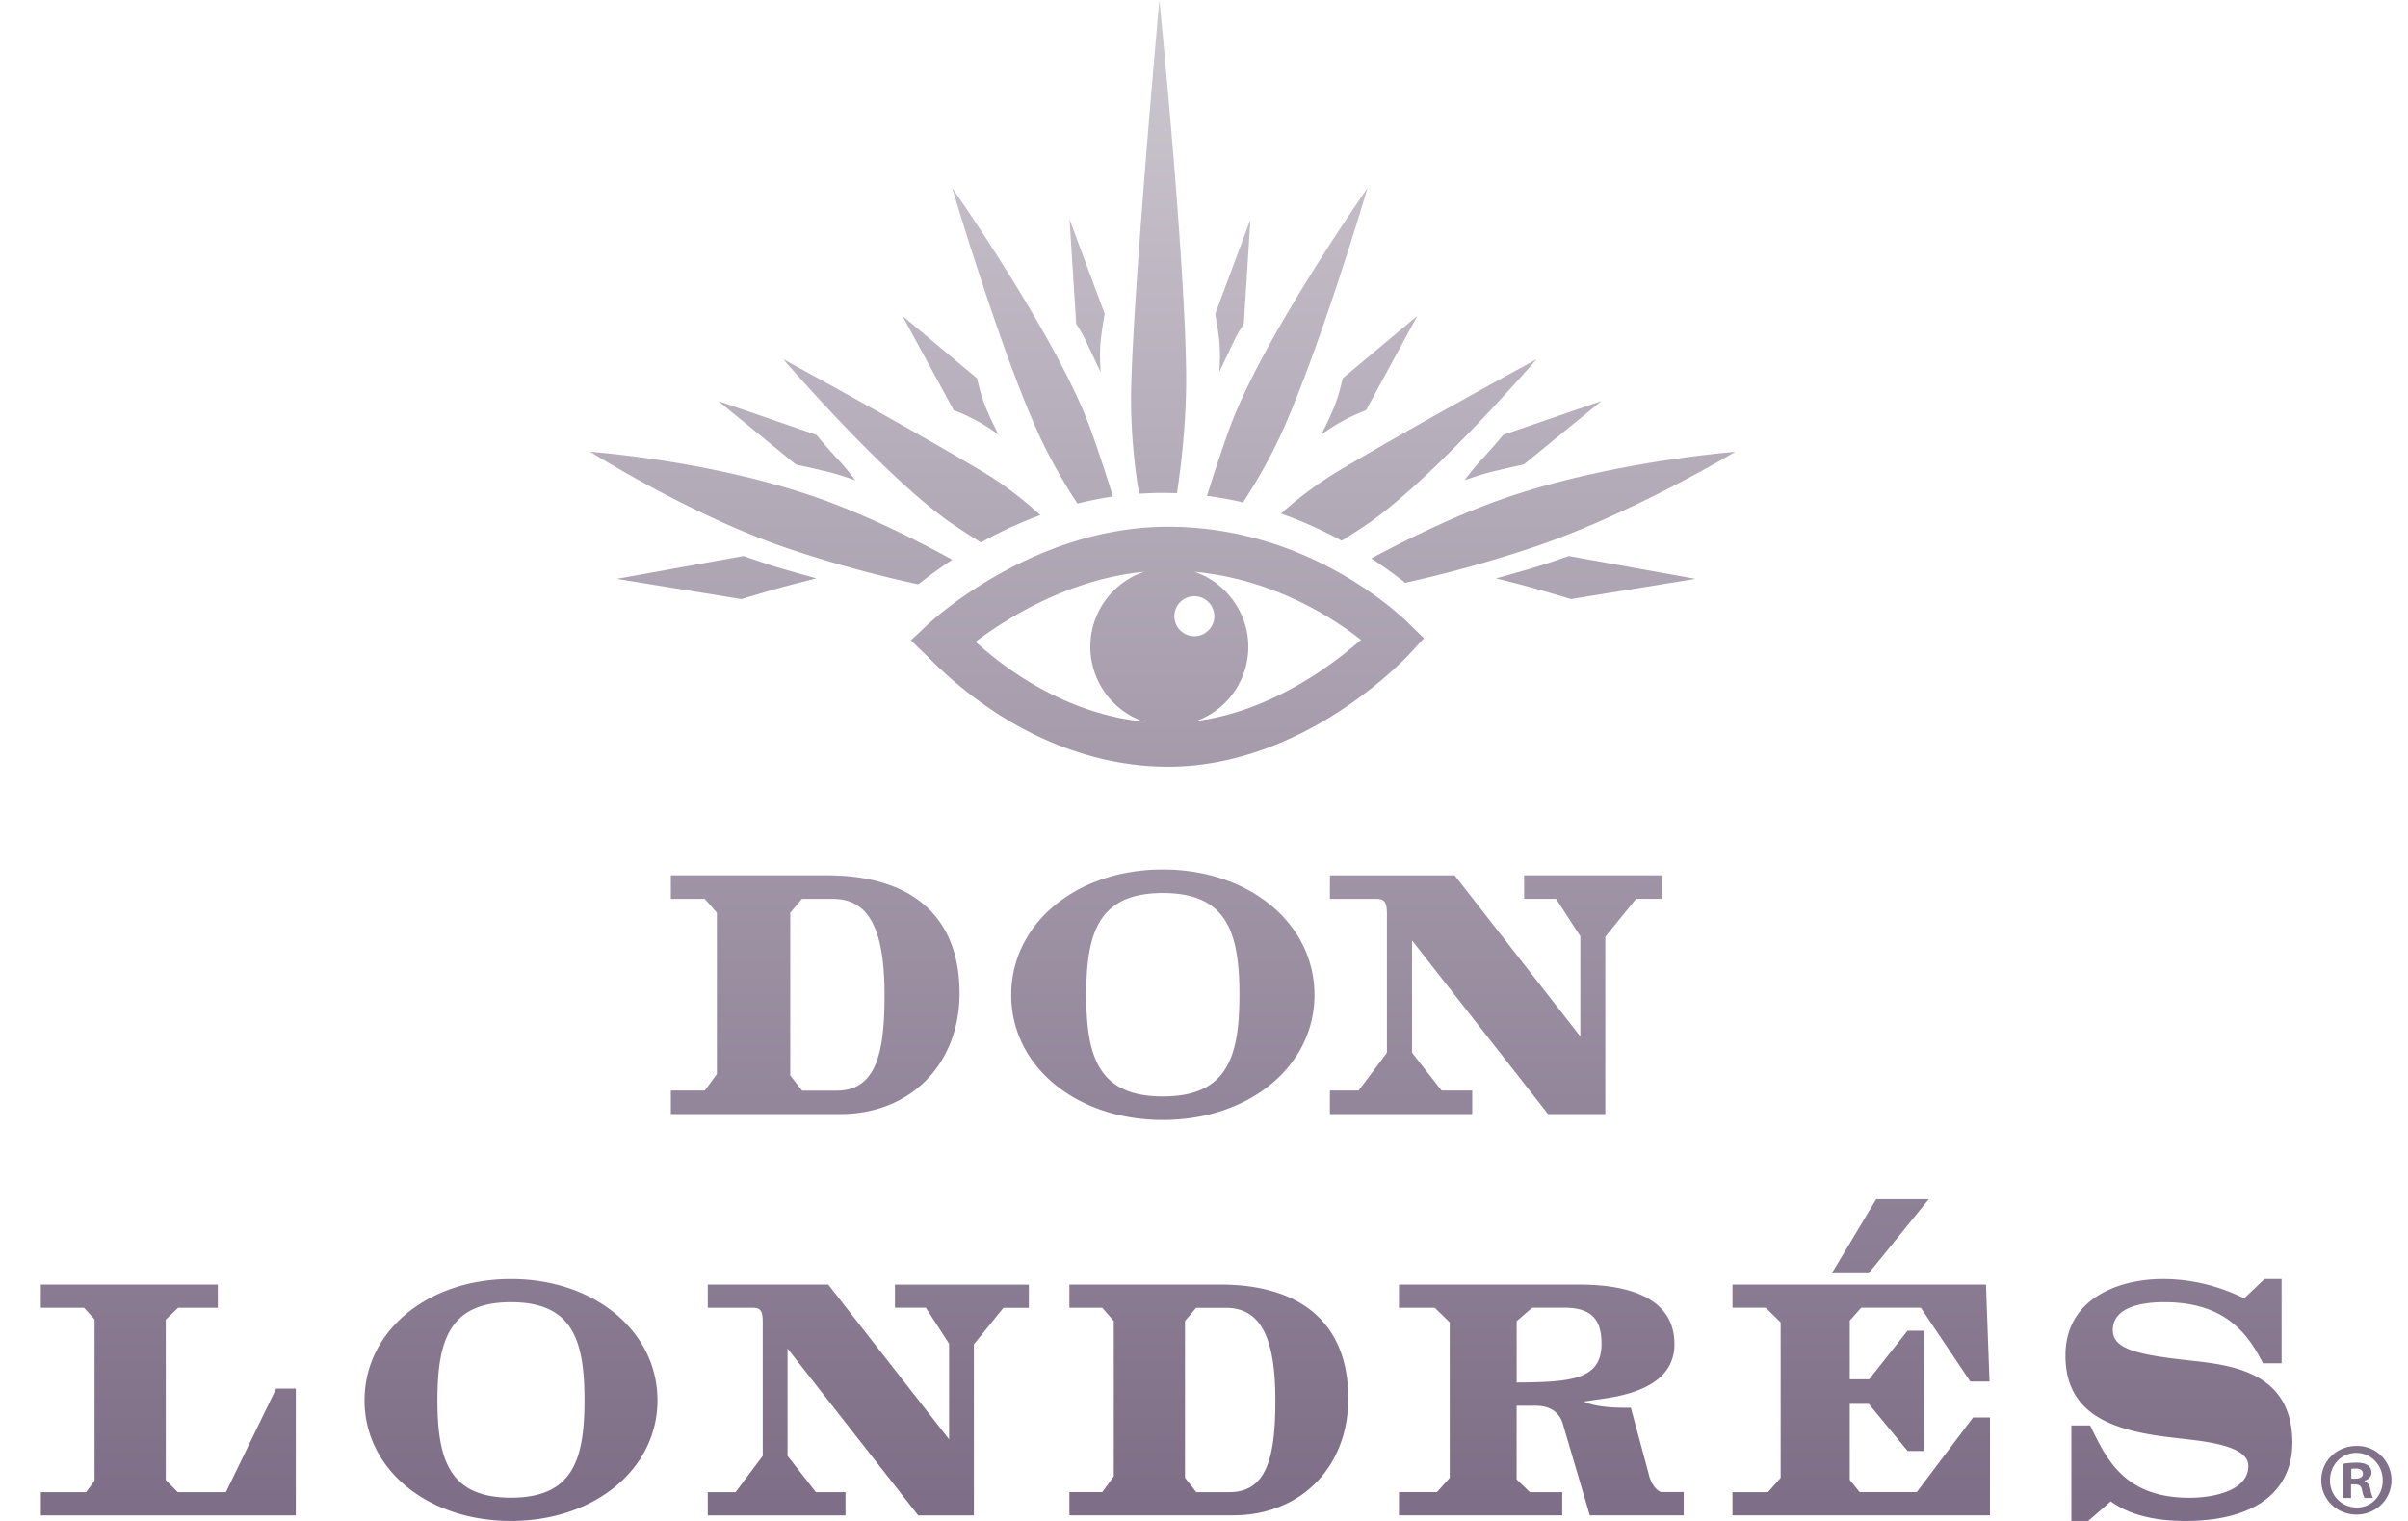 <svg xmlns="http://www.w3.org/2000/svg" width="57" height="36" fill="none"><path fill="url(#a)" fill-rule="evenodd" d="M27.86 11.675a7.71 7.71 0 0 0-.896.012 13.5 13.5 0 0 1-.19-2.366c.033-2.31.67-9.32.67-9.32s.688 6.905.63 9.305c-.021.867-.11 1.68-.214 2.37m2.4-1.261c.933-1.982 2.112-5.966 2.112-5.966s-2.517 3.59-3.285 5.737a40 40 0 0 0-.516 1.551q.44.057.853.155c.296-.456.59-.958.834-1.477zm.064 1.742zm0 0a8.6 8.6 0 0 1 1.277-.959c1.771-1.066 4.769-2.693 4.769-2.693s-2.423 2.815-3.998 3.895q-.312.213-.613.398a9.7 9.7 0 0 0-1.434-.641m.79 11.393c0-1.693-1.543-2.97-3.59-2.97-2.045 0-3.588 1.277-3.588 2.97s1.543 2.958 3.589 2.958 3.589-1.272 3.589-2.958m-5.402 0c0-1.49.303-2.413 1.813-2.413s1.813.922 1.813 2.413-.304 2.402-1.813 2.402c-1.51 0-1.813-.92-1.813-2.402m-3-.045c0-1.797-1.114-2.787-3.139-2.787H15.88v.557h.803l.286.328v3.82l-.285.39h-.804v.556h4.009c1.663 0 2.825-1.18 2.825-2.867zm-3.727 2.309-.28-.358v-3.852l.276-.328h.73c.85 0 1.226.702 1.226 2.276 0 1.358-.192 2.263-1.132 2.263h-.82zm12.495-5.095h2.947l.003-.002 2.977 3.814v-2.37l-.575-.887h-.755v-.557h3.273v.557h-.622l-.73.898v4.197h-1.355l-3.22-4.11v2.657l.7.897h.725v.556H31.48v-.556h.68l.67-.895v-3.28c0-.282-.056-.363-.252-.363H31.48zm-26.134 14.6H4.209l-.285-.288v-3.796l.292-.28h.94v-.55H.966v.55H1.99l.248.273v3.819l-.2.271H.967v.551h6.035v-3.002h-.465zm3.282-2.176c0-1.636 1.49-2.87 3.467-2.87 1.976 0 3.467 1.24 3.467 2.87S14.07 36 12.095 36s-3.467-1.223-3.467-2.858m1.726 0c0 1.423.292 2.307 1.74 2.307 1.45 0 1.742-.875 1.742-2.307 0-1.433-.292-2.32-1.741-2.32s-1.741.896-1.741 2.32m10.83-2.188h.732l.55.852v2.262l-2.86-3.663h-2.852v.55h1.064c.186 0 .237.073.237.343v3.162l-.643.859h-.658v.55h3.26v-.55h-.701l-.671-.86v-2.54l3.093 3.95h1.318v-4.05l.699-.863h.602v-.55h-3.17zm4.13-.549h3.569v-.001c1.954 0 3.032.956 3.032 2.693 0 1.63-1.123 2.77-2.73 2.77h-3.871v-.55h.778l.272-.371v-3.678l-.272-.313h-.778zm3.003 4.913h.788-.002c.901 0 1.086-.868 1.086-2.175 0-1.513-.362-2.187-1.175-2.187h-.701l-.263.311v3.71zm10.717-.403-.43-1.595h-.143c-.57 0-.852-.087-.968-.145.08-.014.19-.03.306-.047.55-.074 1.837-.25 1.837-1.311 0-1.168-1.22-1.412-2.247-1.412h-4.274v.55h.848l.353.344v3.681l-.301.337h-.9v.551h3.865v-.55h-.767l-.313-.302v-1.743h.459c.454 0 .59.286.628.406l.645 2.188h2.223v-.551h-.527c-.04-.004-.207-.084-.297-.403zm-3.133-2.193v-1.45l.368-.319h.758c.62 0 .883.254.883.852 0 .838-.688.912-2.009.917m8.119 2.595h1.352l1.333-1.766h.4v2.317H41.01v-.55h.84l.3-.338V31.3l-.353-.346h-.787v-.55h6l.084 2.295h-.455l-1.171-1.745h-1.412l-.27.304v1.388h.46l.907-1.149h.399v2.847h-.396l-.919-1.115h-.451v1.8zm1.636-6.932h-1.245l-1.05 1.752h.872zm4.357 3.1c0 .445.57.581 1.852.72.955.106 2.397.266 2.397 1.942 0 1.178-.921 1.853-2.528 1.853-1.007 0-1.511-.275-1.77-.464L49.43 36h-.398v-2.26h.444l.05.103c.353.718.79 1.608 2.296 1.608.646 0 1.399-.197 1.399-.752 0-.473-.971-.58-1.614-.65l-.09-.012-.064-.007-.065-.007c-1.297-.154-2.497-.495-2.497-1.94 0-1.337 1.242-1.81 2.307-1.81.902 0 1.584.292 1.924.458l.484-.459h.402v1.996h-.44l-.052-.099c-.357-.667-.908-1.347-2.288-1.347-.454 0-1.216.085-1.216.663m5.773 2.74c-.47 0-.838.355-.838.81s.37.814.833.814.829-.36.829-.814a.81.81 0 0 0-.824-.81m0 1.456a.63.63 0 0 1-.631-.646c0-.36.271-.646.622-.646.35 0 .626.291.626.651s-.267.646-.617.642zm.183-.631v.01h.001c.079.025.118.089.143.197a.7.7 0 0 0 .059.198h-.198a.5.5 0 0 1-.057-.169l-.007-.029c-.015-.084-.064-.123-.167-.123h-.09v.321h-.187v-.809c.073-.01.176-.025.31-.025.152 0 .22.025.275.064.05.035.085.094.085.172 0 .1-.074.164-.167.193m-.31-.05h.088c.103 0 .187-.034.187-.118 0-.074-.055-.123-.173-.123a.4.4 0 0 0-.103.01zM35.891 11.7c2.464-.797 5.183-1.005 5.183-1.005s-2.483 1.49-4.786 2.26a30 30 0 0 1-3.023.839 11 11 0 0 0-.806-.576c.972-.522 2.226-1.127 3.432-1.518M31.62 9.533c-.105.289-.345.757-.345.757s.228-.174.526-.336c.3-.16.535-.245.535-.245l1.215-2.234-1.771 1.483s-.054.285-.16.575m3.048 1.835s.193-.266.41-.497v-.001c.221-.234.507-.578.507-.578l2.324-.8-1.837 1.5s-.346.076-.703.161c-.337.08-.7.215-.7.215M28.86 8.81l.002-.004v.005zm.002-.004.336-.71c.118-.244.244-.428.244-.428l.157-2.475-.833 2.238s.066.35.095.631c.035.34.005.697 0 .744m-5.64 4.032q-.334-.204-.68-.439c-1.575-1.079-3.998-3.895-3.998-3.895s2.996 1.629 4.77 2.693c.467.28.911.631 1.315.995a10 10 0 0 0-1.408.646m-1.484.993c.242-.19.512-.389.806-.583-.984-.538-2.277-1.176-3.52-1.577-2.462-.797-5.048-.976-5.048-.976s2.422 1.533 4.725 2.302c1.147.384 2.181.649 3.038.833zm4.61-2.079a9 9 0 0 0-.84.167h-.002a13 13 0 0 1-.853-1.505c-.933-1.982-2.112-5.966-2.112-5.966s2.519 3.589 3.285 5.737c.194.54.369 1.077.521 1.567m-3.234-1.798c.3.16.525.336.525.336s-.24-.468-.345-.757c-.106-.289-.16-.575-.16-.575l-1.77-1.483 1.215 2.234s.235.085.535.245m-2.867 1.415s-.365-.135-.7-.215v.001c-.357-.085-.703-.16-.703-.16l-1.838-1.502 2.324.801s.286.344.507.578c.218.231.41.497.41.497M17.6 13.161l-3 .54 2.95.479s.418-.127.854-.25c.41-.115.922-.24.922-.24s-.416-.115-.802-.227c-.39-.114-.924-.302-.924-.302m17.81.53s.417-.116.803-.228c.39-.114.924-.302.924-.302l3 .54-2.95.479s-.419-.127-.853-.25c-.411-.117-.923-.24-.923-.24m-9.694-5.594.338.713s-.037-.385 0-.749c.03-.28.095-.631.095-.631l-.833-2.238.158 2.475s.125.184.243.429zm7.99 7.012-.342.37c-.1.11-2.496 2.67-5.714 2.67-1.994 0-4.001-.91-5.65-2.564l-.05-.05-.388-.377.393-.37c.1-.095 2.502-2.319 5.69-2.319 3.187 0 5.306 1.906 5.7 2.288zm-6.625-1.574c-1.806.174-3.294 1.131-3.99 1.658l.002.001c1.212 1.093 2.6 1.75 3.99 1.89a1.873 1.873 0 0 1-.002-3.549m1.212.579a.473.473 0 1 0-.002.945.473.473 0 0 0 .002-.945m.021 2.954a1.87 1.87 0 0 0 1.234-1.759c0-.811-.532-1.521-1.271-1.773 1.871.175 3.273 1.086 3.937 1.61-.665.586-2.122 1.69-3.9 1.922" clip-rule="evenodd"/><defs><linearGradient id="a" x1="28.788" x2="28.788" y1="0" y2="36" gradientUnits="userSpaceOnUse"><stop stop-color="#CDC8D0"/><stop offset="1" stop-color="#7D6D86"/></linearGradient></defs></svg>